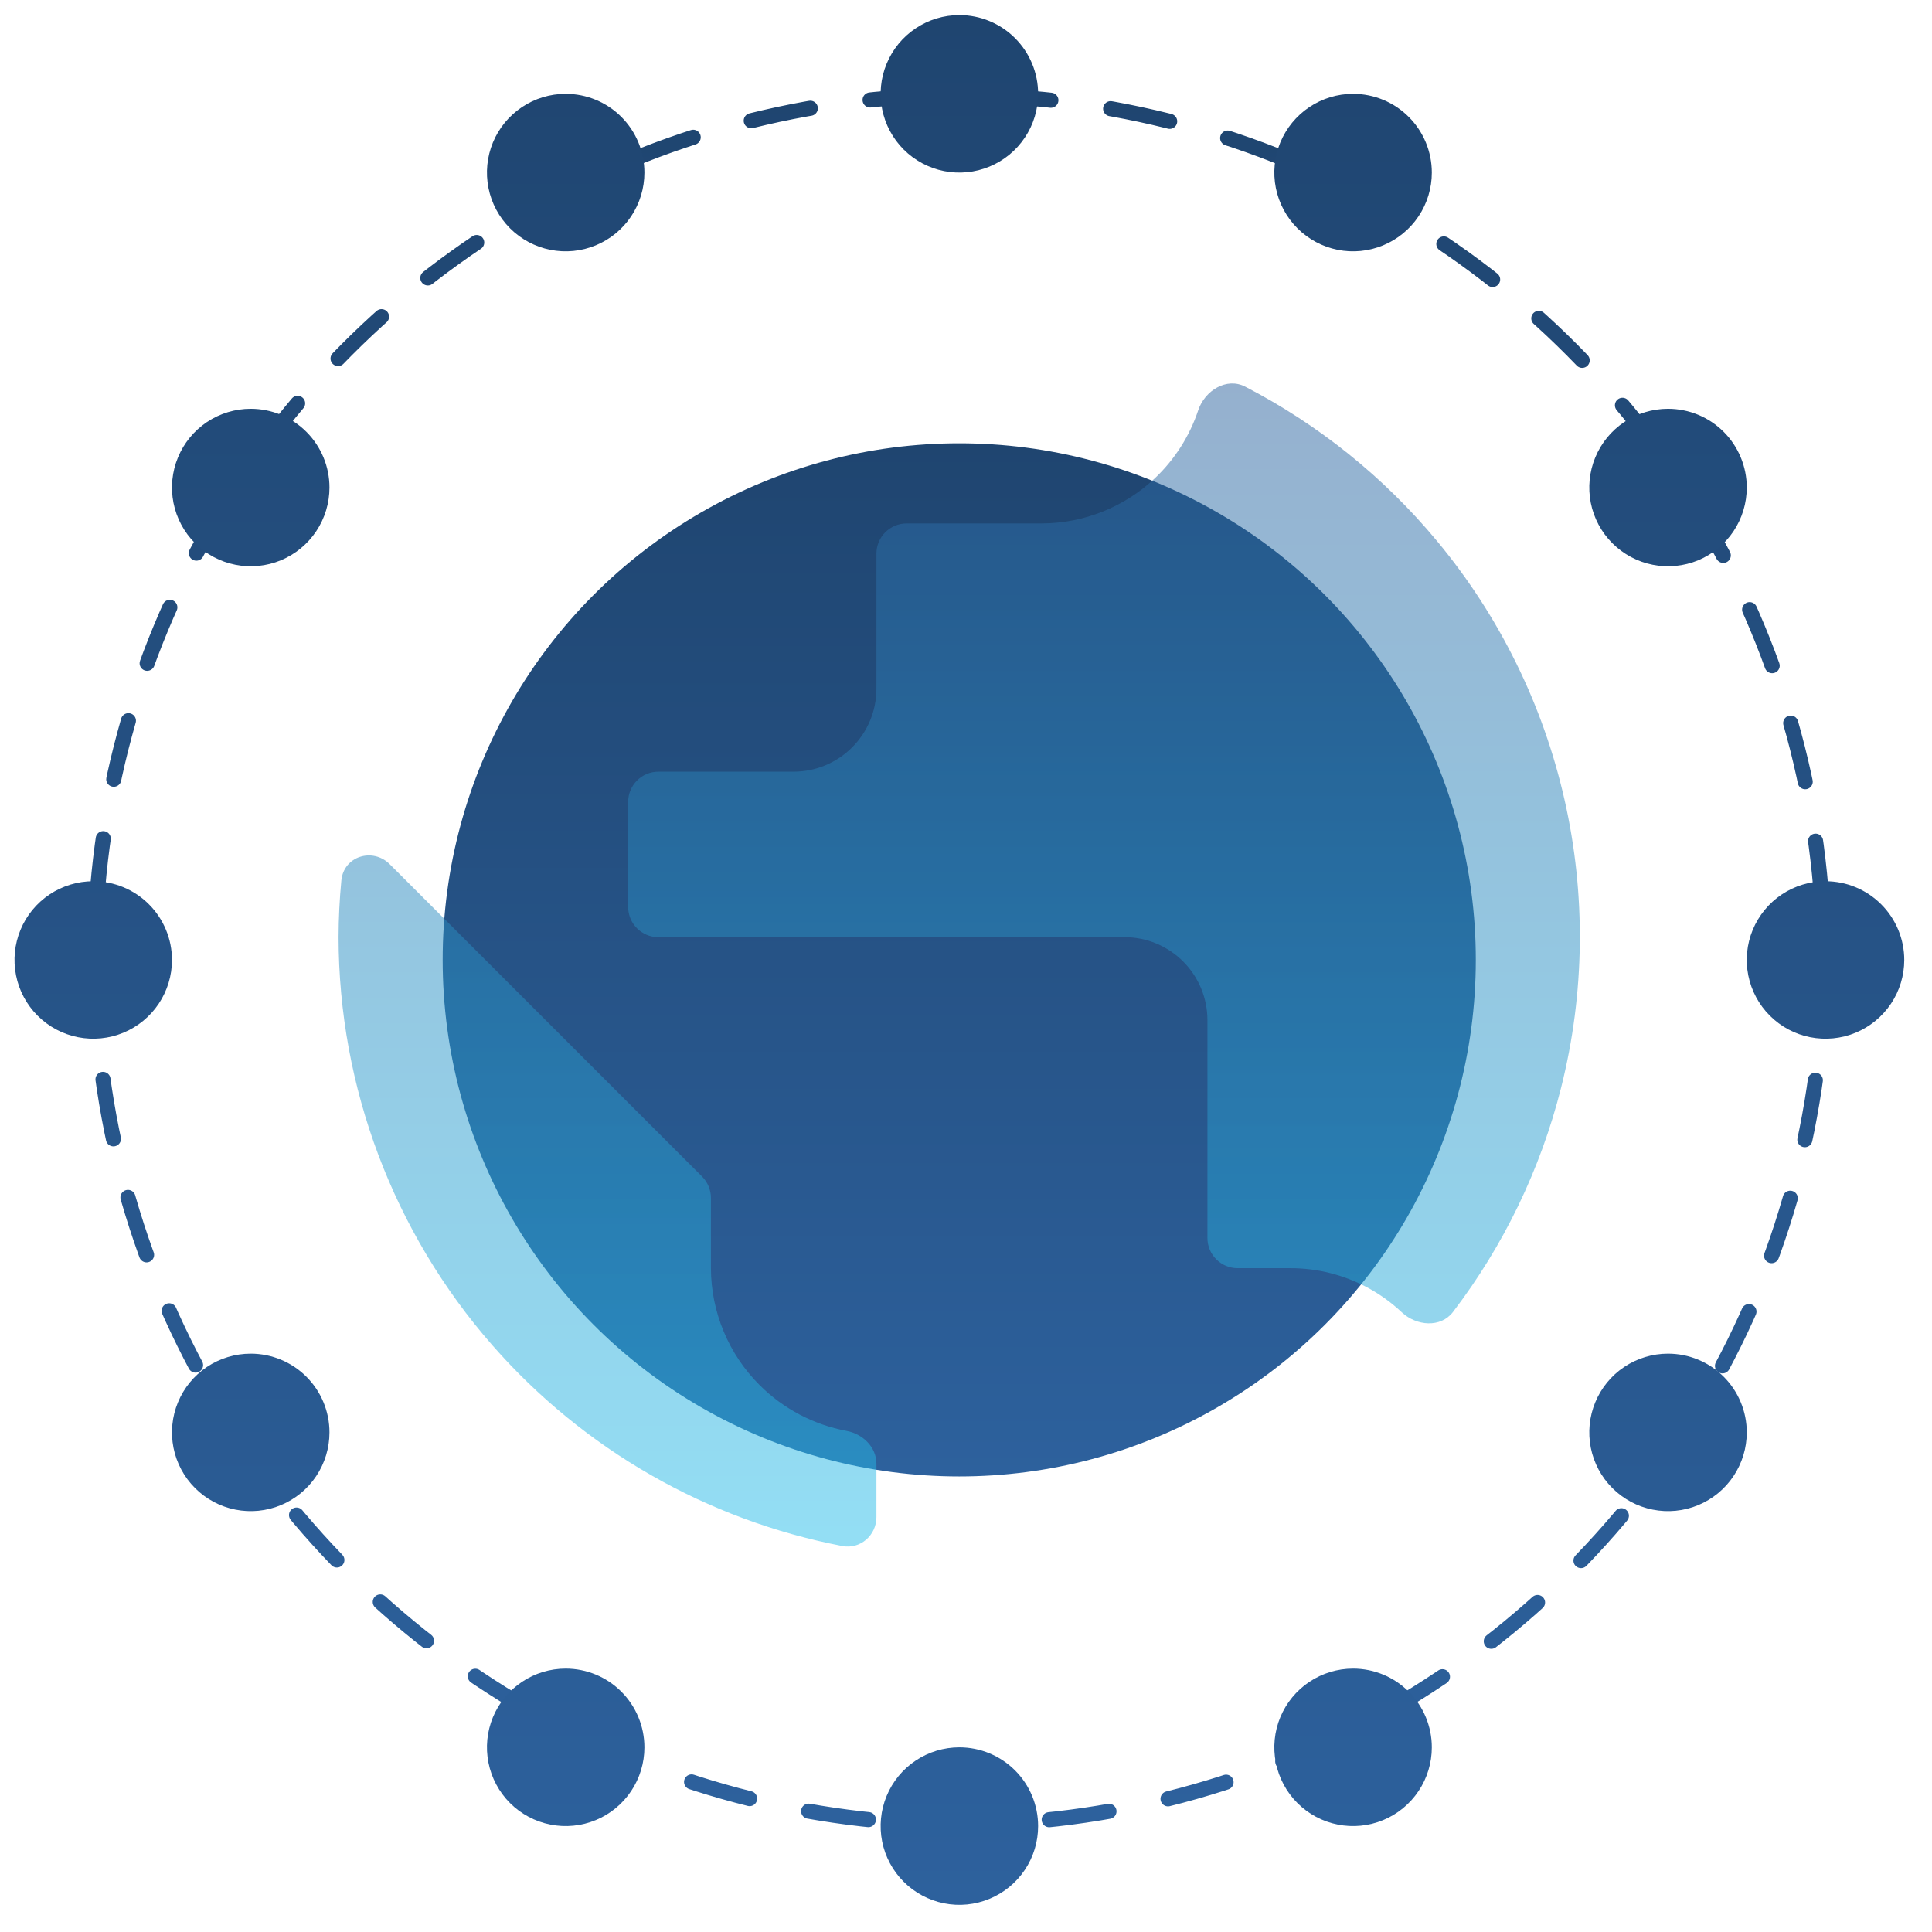 <svg width="64" height="64" viewBox="0 0 64 64" fill="none" xmlns="http://www.w3.org/2000/svg">
<circle cx="31.776" cy="31.797" r="28.639" stroke="url(#paint0_linear_5553_7689)" stroke-width="0.5" stroke-linecap="round" stroke-linejoin="round" stroke-dasharray="2 2"/>
<path d="M33.949 4.557C34.236 4.129 34.389 3.624 34.389 3.108C34.389 2.417 34.114 1.753 33.625 1.264C33.136 0.775 32.472 0.5 31.78 0.5C31.265 0.5 30.76 0.653 30.331 0.94C29.902 1.226 29.568 1.634 29.371 2.11C29.173 2.587 29.122 3.111 29.222 3.617C29.323 4.123 29.571 4.588 29.936 4.953C30.301 5.317 30.766 5.566 31.272 5.667C31.778 5.767 32.302 5.716 32.779 5.518C33.255 5.321 33.663 4.986 33.949 4.557Z" fill="url(#paint1_linear_5553_7689)"/>
<path d="M46.991 7.166C47.278 6.737 47.431 6.233 47.431 5.717C47.431 5.025 47.156 4.361 46.666 3.872C46.177 3.383 45.514 3.108 44.822 3.108C44.306 3.108 43.802 3.261 43.373 3.548C42.944 3.835 42.61 4.242 42.412 4.718C42.215 5.195 42.163 5.72 42.264 6.226C42.365 6.731 42.613 7.196 42.978 7.561C43.343 7.926 43.807 8.174 44.313 8.275C44.819 8.376 45.344 8.324 45.82 8.126C46.297 7.929 46.704 7.595 46.991 7.166Z" fill="url(#paint2_linear_5553_7689)"/>
<path d="M57.424 17.599C57.711 17.17 57.864 16.666 57.864 16.15C57.864 15.458 57.589 14.795 57.1 14.306C56.611 13.816 55.947 13.542 55.255 13.542C54.74 13.542 54.235 13.695 53.806 13.981C53.377 14.268 53.043 14.675 52.846 15.152C52.648 15.628 52.597 16.153 52.697 16.659C52.798 17.165 53.046 17.63 53.411 17.994C53.776 18.359 54.241 18.608 54.747 18.708C55.253 18.809 55.777 18.757 56.254 18.56C56.73 18.362 57.138 18.028 57.424 17.599Z" fill="url(#paint3_linear_5553_7689)"/>
<path d="M62.641 33.249C62.928 32.82 63.081 32.316 63.081 31.8C63.081 31.108 62.806 30.445 62.316 29.956C61.827 29.466 61.164 29.192 60.472 29.192C59.956 29.192 59.452 29.345 59.023 29.631C58.594 29.918 58.26 30.325 58.062 30.802C57.865 31.278 57.813 31.803 57.914 32.309C58.015 32.815 58.263 33.28 58.628 33.644C58.992 34.009 59.457 34.258 59.963 34.358C60.469 34.459 60.994 34.407 61.47 34.21C61.947 34.012 62.354 33.678 62.641 33.249Z" fill="url(#paint4_linear_5553_7689)"/>
<path d="M57.424 48.899C57.711 48.47 57.864 47.966 57.864 47.45C57.864 46.758 57.589 46.095 57.1 45.606C56.611 45.117 55.947 44.842 55.255 44.842C54.74 44.842 54.235 44.995 53.806 45.281C53.377 45.568 53.043 45.975 52.846 46.452C52.648 46.928 52.597 47.453 52.697 47.959C52.798 48.465 53.046 48.93 53.411 49.294C53.776 49.659 54.241 49.908 54.747 50.008C55.253 50.109 55.777 50.057 56.254 49.86C56.73 49.662 57.138 49.328 57.424 48.899Z" fill="url(#paint5_linear_5553_7689)"/>
<path d="M46.991 59.332C47.278 58.904 47.431 58.399 47.431 57.883C47.431 57.192 47.156 56.528 46.666 56.039C46.177 55.55 45.514 55.275 44.822 55.275C44.306 55.275 43.802 55.428 43.373 55.715C42.944 56.001 42.61 56.409 42.412 56.885C42.215 57.362 42.163 57.886 42.264 58.392C42.365 58.898 42.613 59.363 42.978 59.728C43.343 60.093 43.807 60.341 44.313 60.441C44.819 60.542 45.344 60.49 45.82 60.293C46.297 60.096 46.704 59.761 46.991 59.332Z" fill="url(#paint6_linear_5553_7689)"/>
<path d="M33.949 61.941C34.236 61.512 34.389 61.008 34.389 60.492C34.389 59.8 34.114 59.136 33.625 58.647C33.136 58.158 32.472 57.883 31.78 57.883C31.265 57.883 30.76 58.036 30.331 58.323C29.902 58.609 29.568 59.017 29.371 59.493C29.173 59.97 29.122 60.495 29.222 61.001C29.323 61.507 29.571 61.971 29.936 62.336C30.301 62.701 30.766 62.949 31.272 63.05C31.778 63.151 32.302 63.099 32.779 62.901C33.255 62.704 33.663 62.37 33.949 61.941Z" fill="url(#paint7_linear_5553_7689)"/>
<path d="M20.908 59.332C21.194 58.904 21.347 58.399 21.347 57.883C21.347 57.192 21.072 56.528 20.583 56.039C20.094 55.55 19.431 55.275 18.739 55.275C18.223 55.275 17.719 55.428 17.29 55.715C16.861 56.001 16.526 56.409 16.329 56.885C16.132 57.362 16.08 57.886 16.181 58.392C16.281 58.898 16.53 59.363 16.894 59.728C17.259 60.093 17.724 60.341 18.23 60.441C18.736 60.542 19.26 60.49 19.737 60.293C20.214 60.096 20.621 59.761 20.908 59.332Z" fill="url(#paint8_linear_5553_7689)"/>
<path d="M10.474 48.899C10.761 48.47 10.914 47.966 10.914 47.45C10.914 46.758 10.639 46.095 10.15 45.606C9.661 45.117 8.997 44.842 8.305 44.842C7.79 44.842 7.285 44.995 6.856 45.281C6.427 45.568 6.093 45.975 5.896 46.452C5.698 46.928 5.647 47.453 5.747 47.959C5.848 48.465 6.096 48.93 6.461 49.294C6.826 49.659 7.291 49.908 7.797 50.008C8.303 50.109 8.827 50.057 9.304 49.86C9.78 49.662 10.188 49.328 10.474 48.899Z" fill="url(#paint9_linear_5553_7689)"/>
<path d="M5.258 33.249C5.544 32.82 5.697 32.316 5.697 31.8C5.697 31.108 5.422 30.445 4.933 29.956C4.444 29.466 3.781 29.192 3.089 29.192C2.573 29.192 2.069 29.345 1.64 29.631C1.211 29.918 0.876 30.325 0.679 30.802C0.482 31.278 0.43 31.803 0.531 32.309C0.631 32.815 0.88 33.28 1.244 33.644C1.609 34.009 2.074 34.258 2.58 34.358C3.086 34.459 3.61 34.407 4.087 34.21C4.564 34.012 4.971 33.678 5.258 33.249Z" fill="url(#paint10_linear_5553_7689)"/>
<path d="M10.474 17.599C10.761 17.17 10.914 16.666 10.914 16.15C10.914 15.458 10.639 14.795 10.15 14.306C9.661 13.816 8.997 13.542 8.305 13.542C7.79 13.542 7.285 13.695 6.856 13.981C6.427 14.268 6.093 14.675 5.896 15.152C5.698 15.628 5.647 16.153 5.747 16.659C5.848 17.165 6.096 17.63 6.461 17.994C6.826 18.359 7.291 18.608 7.797 18.708C8.303 18.809 8.827 18.757 9.304 18.56C9.78 18.362 10.188 18.028 10.474 17.599Z" fill="url(#paint11_linear_5553_7689)"/>
<path d="M20.908 7.166C21.194 6.737 21.347 6.233 21.347 5.717C21.347 5.025 21.072 4.361 20.583 3.872C20.094 3.383 19.431 3.108 18.739 3.108C18.223 3.108 17.719 3.261 17.29 3.548C16.861 3.835 16.526 4.242 16.329 4.718C16.132 5.195 16.08 5.72 16.181 6.226C16.281 6.731 16.53 7.196 16.894 7.561C17.259 7.926 17.724 8.174 18.23 8.275C18.736 8.376 19.26 8.324 19.737 8.126C20.214 7.929 20.621 7.595 20.908 7.166Z" fill="url(#paint12_linear_5553_7689)"/>
<circle cx="31.776" cy="31.797" r="17.112" fill="url(#paint13_linear_5553_7689)"/>
<g filter="url(#filter0_b_5553_7689)">
<path d="M11.215 31.045C11.217 30.417 11.248 29.79 11.308 29.165C11.385 28.365 12.344 28.062 12.912 28.63L23.258 38.976C23.445 39.164 23.55 39.418 23.55 39.683V42.01C23.555 43.463 24.134 44.855 25.161 45.882C25.952 46.672 26.958 47.197 28.042 47.4C28.583 47.501 29.033 47.938 29.033 48.489V50.255C29.033 50.86 28.498 51.328 27.904 51.214C23.417 50.352 19.332 48.017 16.308 44.562C13.033 40.82 11.223 36.018 11.215 31.045ZM42.739 42.01H40.998C40.446 42.01 39.998 41.562 39.998 41.01V33.786C39.996 33.06 39.707 32.364 39.193 31.85C38.679 31.336 37.983 31.047 37.257 31.045H21.809C21.257 31.045 20.809 30.598 20.809 30.045V26.563C20.809 26.011 21.257 25.563 21.809 25.563H26.292C27.018 25.561 27.714 25.272 28.228 24.758C28.742 24.244 29.031 23.548 29.033 22.822V18.339C29.033 17.787 29.481 17.339 30.033 17.339H34.515C35.906 17.333 37.242 16.799 38.254 15.845C38.917 15.219 39.408 14.443 39.692 13.592C39.912 12.935 40.634 12.49 41.249 12.809C43.685 14.069 45.847 15.807 47.605 17.924C49.667 20.407 51.113 23.342 51.826 26.489C52.54 29.636 52.501 32.908 51.712 36.037C51.032 38.733 49.812 41.259 48.131 43.462C47.726 43.993 46.922 43.928 46.435 43.471C46.104 43.16 45.734 42.89 45.332 42.67C44.537 42.235 43.645 42.008 42.739 42.01Z" fill="url(#paint14_linear_5553_7689)" fill-opacity="0.5"/>
</g>
<defs>
<filter id="filter0_b_5553_7689" x="8.215" y="9.703" width="47.117" height="44.529" filterUnits="userSpaceOnUse" color-interpolation-filters="sRGB">
<feFlood flood-opacity="0" result="BackgroundImageFix"/>
<feGaussianBlur in="BackgroundImageFix" stdDeviation="1.5"/>
<feComposite in2="SourceAlpha" operator="in" result="effect1_backgroundBlur_5553_7689"/>
<feBlend mode="normal" in="SourceGraphic" in2="effect1_backgroundBlur_5553_7689" result="shape"/>
</filter>
<linearGradient id="paint0_linear_5553_7689" x1="31.776" y1="60.436" x2="31.776" y2="3.158" gradientUnits="userSpaceOnUse">
<stop stop-color="#2D619D"/>
<stop offset="1" stop-color="#1F4570"/>
</linearGradient>
<linearGradient id="paint1_linear_5553_7689" x1="31.78" y1="63.1" x2="31.78" y2="0.5" gradientUnits="userSpaceOnUse">
<stop stop-color="#2D619D"/>
<stop offset="1" stop-color="#1F4570"/>
</linearGradient>
<linearGradient id="paint2_linear_5553_7689" x1="31.78" y1="63.1" x2="31.78" y2="0.5" gradientUnits="userSpaceOnUse">
<stop stop-color="#2D619D"/>
<stop offset="1" stop-color="#1F4570"/>
</linearGradient>
<linearGradient id="paint3_linear_5553_7689" x1="31.78" y1="63.1" x2="31.78" y2="0.5" gradientUnits="userSpaceOnUse">
<stop stop-color="#2D619D"/>
<stop offset="1" stop-color="#1F4570"/>
</linearGradient>
<linearGradient id="paint4_linear_5553_7689" x1="31.78" y1="63.1" x2="31.78" y2="0.5" gradientUnits="userSpaceOnUse">
<stop stop-color="#2D619D"/>
<stop offset="1" stop-color="#1F4570"/>
</linearGradient>
<linearGradient id="paint5_linear_5553_7689" x1="31.78" y1="63.1" x2="31.78" y2="0.5" gradientUnits="userSpaceOnUse">
<stop stop-color="#2D619D"/>
<stop offset="1" stop-color="#1F4570"/>
</linearGradient>
<linearGradient id="paint6_linear_5553_7689" x1="31.78" y1="63.1" x2="31.78" y2="0.5" gradientUnits="userSpaceOnUse">
<stop stop-color="#2D619D"/>
<stop offset="1" stop-color="#1F4570"/>
</linearGradient>
<linearGradient id="paint7_linear_5553_7689" x1="31.78" y1="63.1" x2="31.78" y2="0.5" gradientUnits="userSpaceOnUse">
<stop stop-color="#2D619D"/>
<stop offset="1" stop-color="#1F4570"/>
</linearGradient>
<linearGradient id="paint8_linear_5553_7689" x1="31.78" y1="63.1" x2="31.78" y2="0.5" gradientUnits="userSpaceOnUse">
<stop stop-color="#2D619D"/>
<stop offset="1" stop-color="#1F4570"/>
</linearGradient>
<linearGradient id="paint9_linear_5553_7689" x1="31.78" y1="63.1" x2="31.78" y2="0.5" gradientUnits="userSpaceOnUse">
<stop stop-color="#2D619D"/>
<stop offset="1" stop-color="#1F4570"/>
</linearGradient>
<linearGradient id="paint10_linear_5553_7689" x1="31.78" y1="63.1" x2="31.78" y2="0.5" gradientUnits="userSpaceOnUse">
<stop stop-color="#2D619D"/>
<stop offset="1" stop-color="#1F4570"/>
</linearGradient>
<linearGradient id="paint11_linear_5553_7689" x1="31.78" y1="63.1" x2="31.78" y2="0.5" gradientUnits="userSpaceOnUse">
<stop stop-color="#2D619D"/>
<stop offset="1" stop-color="#1F4570"/>
</linearGradient>
<linearGradient id="paint12_linear_5553_7689" x1="31.78" y1="63.1" x2="31.78" y2="0.5" gradientUnits="userSpaceOnUse">
<stop stop-color="#2D619D"/>
<stop offset="1" stop-color="#1F4570"/>
</linearGradient>
<linearGradient id="paint13_linear_5553_7689" x1="31.776" y1="48.909" x2="31.776" y2="14.685" gradientUnits="userSpaceOnUse">
<stop stop-color="#2D619D"/>
<stop offset="1" stop-color="#1F4570"/>
</linearGradient>
<linearGradient id="paint14_linear_5553_7689" x1="31.774" y1="12.199" x2="31.774" y2="51.399" gradientUnits="userSpaceOnUse">
<stop stop-color="#2D619D"/>
<stop offset="1" stop-color="#27BFEB"/>
</linearGradient>
</defs>
</svg>
